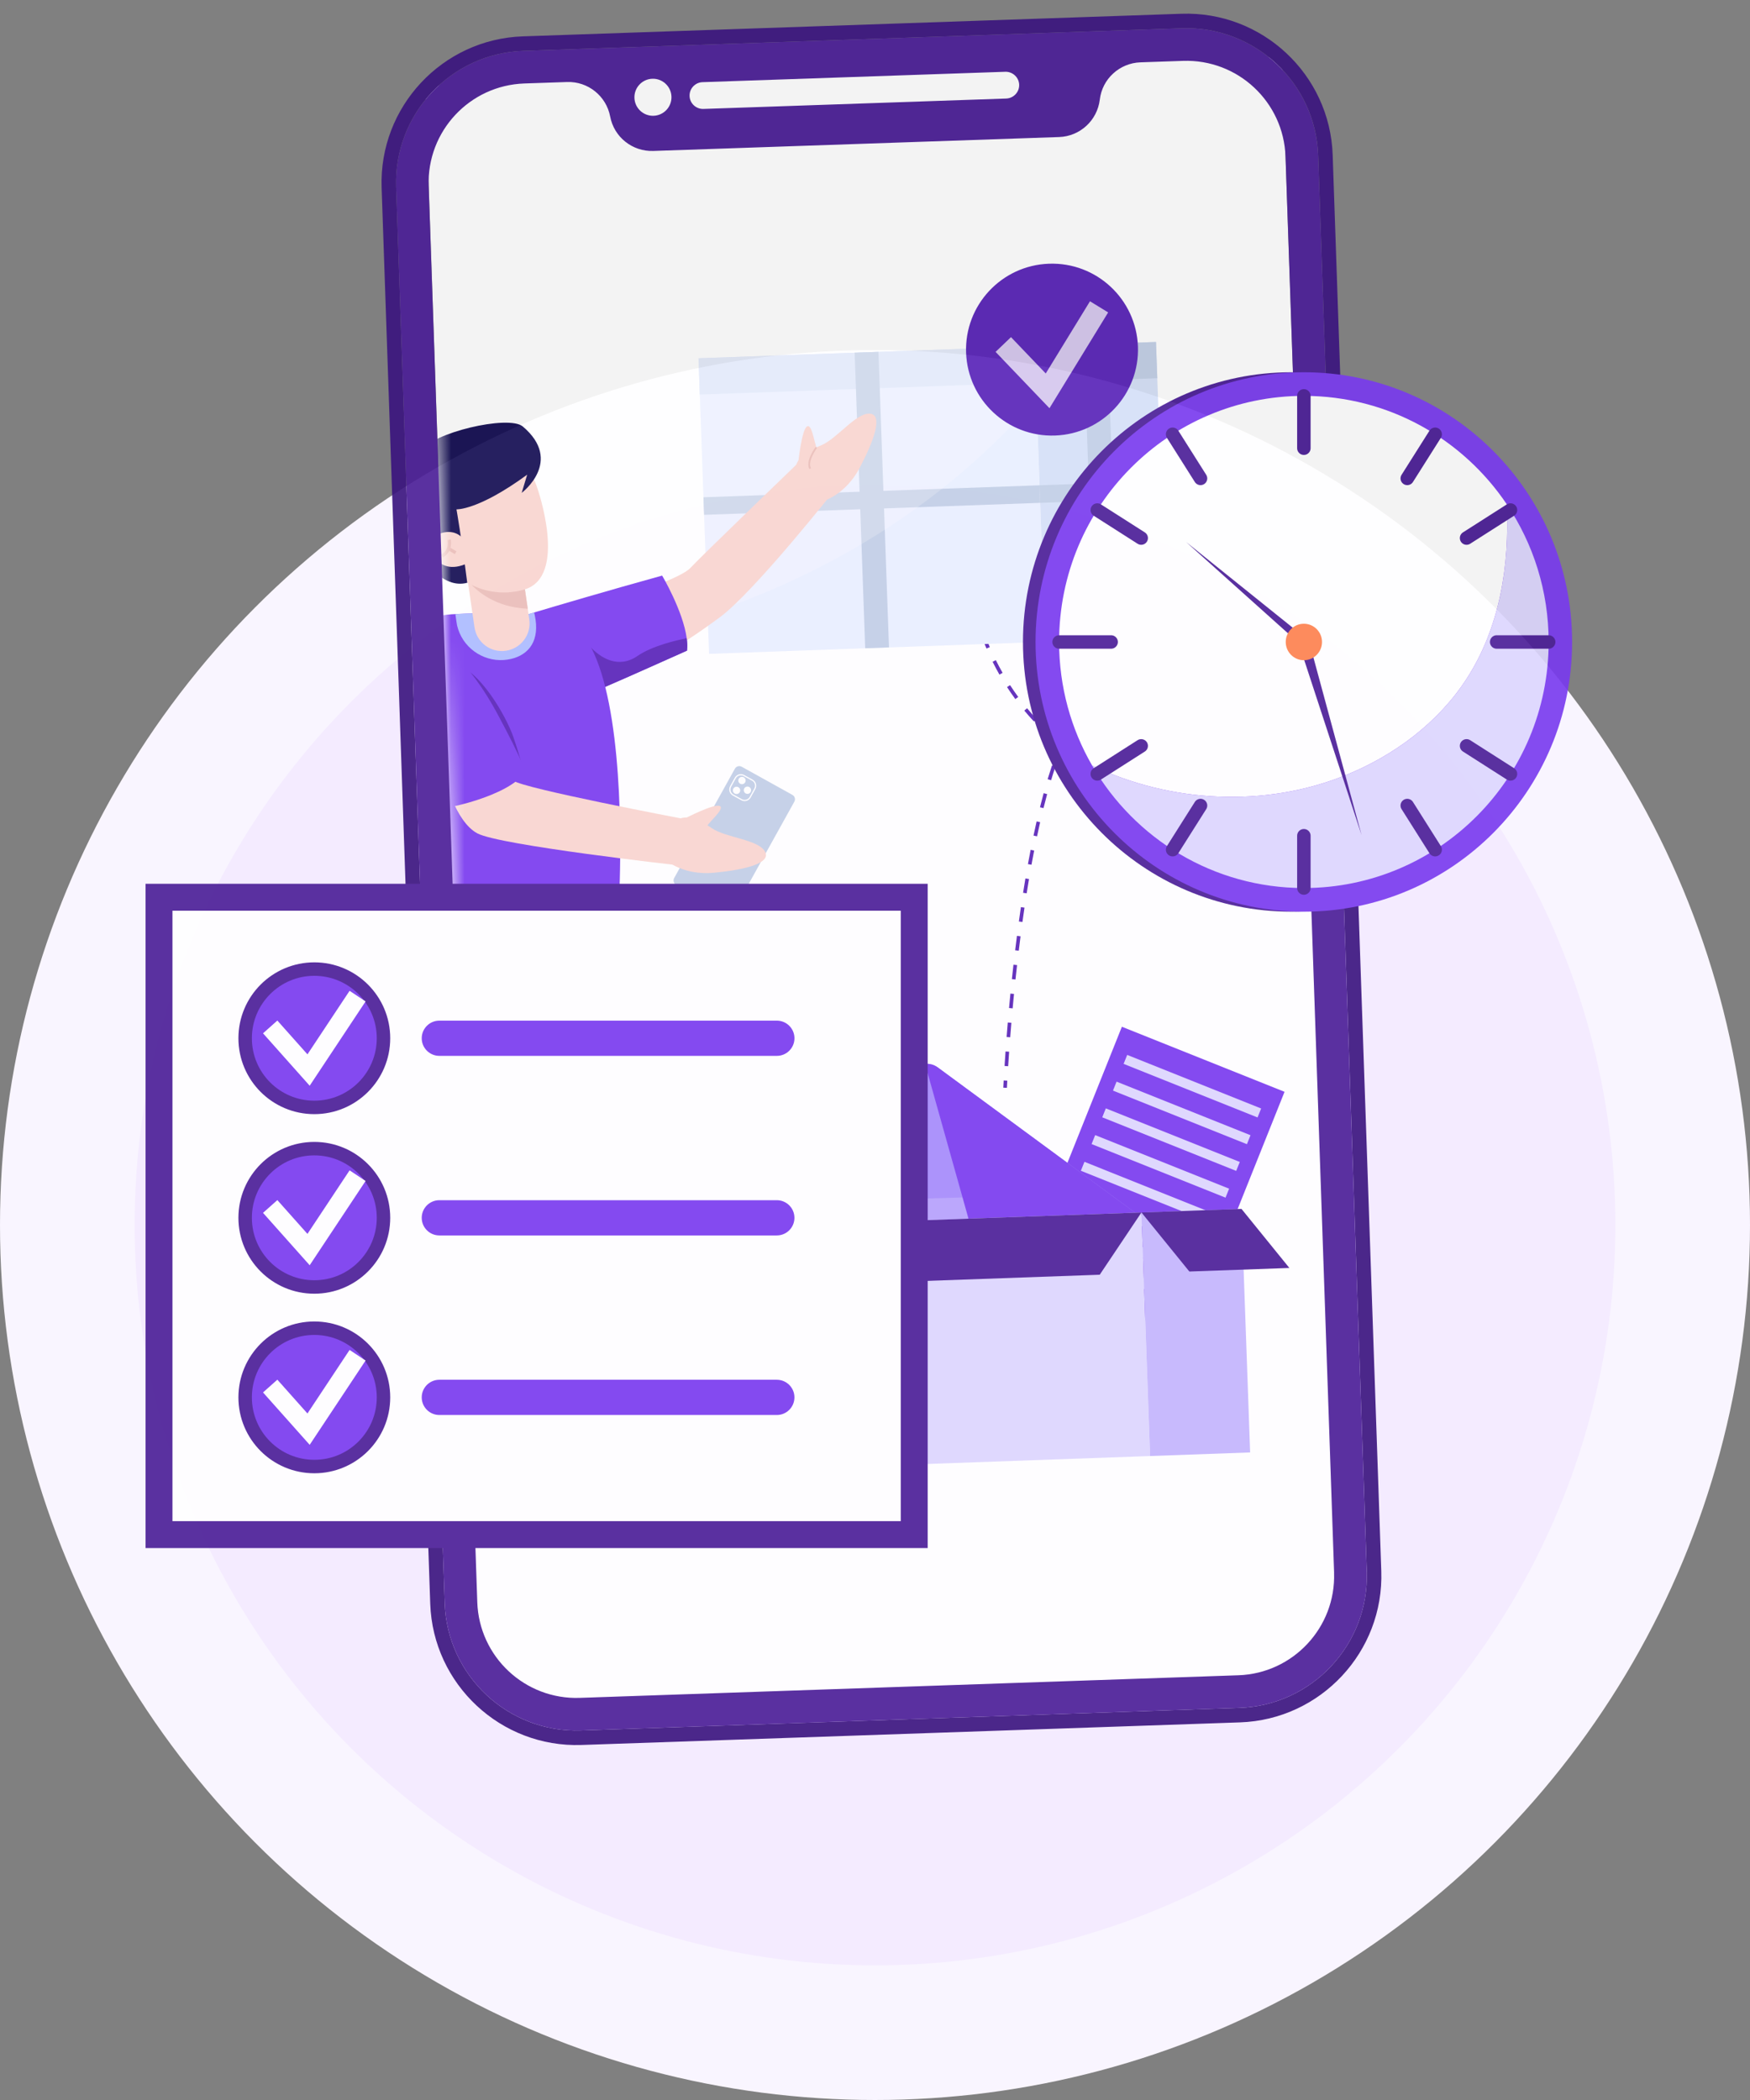 <svg width="130" height="156" viewBox="0 0 130 156" fill="none" xmlns="http://www.w3.org/2000/svg">
<rect x="0" y="0" width="130" height="156" fill="#808080" stroke="none"/>
<circle cx="65" cy="91" r="60" fill="#F4EBFF" stroke="#F9F5FF" stroke-width="10"/>
<g opacity="0.9">
<path d="M95.245 4.21L31.594 6.395L35.712 126.381L99.363 124.197L95.245 4.21Z" fill="white"/>
<mask id="mask0_715_15186" style="mask-type:alpha" maskUnits="userSpaceOnUse" x="31" y="8" width="69" height="119">
<path d="M95.378 8.035L31.727 10.22L35.713 126.381L99.365 124.196L95.378 8.035Z" fill="white"/>
</mask>
<g mask="url(#mask0_715_15186)">
<path d="M95.423 81.107L83.34 76.273L76.077 94.425L88.16 99.259L95.423 81.107Z" fill="#7839EE"/>
<path d="M93.684 82.346L83.734 78.365L83.468 79.03L93.418 83.011L93.684 82.346Z" fill="#DDD6FE"/>
<path d="M92.895 84.331L82.945 80.351L82.679 81.016L92.629 84.996L92.895 84.331Z" fill="#DDD6FE"/>
<path d="M92.098 86.316L82.148 82.336L81.882 83.001L91.832 86.981L92.098 86.316Z" fill="#DDD6FE"/>
<path d="M91.305 88.303L81.356 84.322L81.089 84.987L91.039 88.968L91.305 88.303Z" fill="#DDD6FE"/>
<path d="M90.508 90.287L80.559 86.307L80.293 86.972L90.242 90.952L90.508 90.287Z" fill="#DDD6FE"/>
<path d="M89.715 92.272L79.766 88.292L79.499 88.957L89.449 92.937L89.715 92.272Z" fill="#DDD6FE"/>
<path d="M88.922 94.258L78.973 90.277L78.707 90.942L88.656 94.923L88.922 94.258Z" fill="#DDD6FE"/>
<path d="M88.126 96.244L78.176 92.264L77.91 92.929L87.859 96.909L88.126 96.244Z" fill="#DDD6FE"/>
<path d="M84.526 91.927L78.172 100.561C77.944 100.869 77.613 101.055 77.261 101.102C77.055 101.132 76.843 101.113 76.641 101.046C76.509 101.003 76.382 100.937 76.264 100.85L61.688 90.124C61.57 90.037 61.469 89.936 61.388 89.822C61.265 89.65 61.184 89.453 61.151 89.248C61.093 88.898 61.171 88.526 61.397 88.218L67.752 79.584C67.99 79.26 68.344 79.073 68.714 79.035C69.038 79.002 69.375 79.085 69.658 79.294L84.235 90.02C84.518 90.228 84.697 90.526 84.762 90.844C84.837 91.209 84.762 91.603 84.525 91.926L84.526 91.927Z" fill="#A48AFB"/>
<path opacity="0.19" d="M77.258 101.102C77.052 101.132 76.84 101.113 76.639 101.046L61.386 89.822C61.262 89.65 61.182 89.453 61.148 89.248L71.497 88.955L73.829 88.889L74.46 91.136L77.257 101.102L77.258 101.102Z" fill="white"/>
<path d="M84.766 90.844L74.466 91.135L72.133 91.201L71.503 88.955L68.719 79.034C69.043 79.001 69.38 79.084 69.663 79.293L84.239 90.019C84.523 90.227 84.702 90.525 84.767 90.843L84.766 90.844Z" fill="#7839EE"/>
<path d="M84.791 90.071L64.223 90.805L64.868 108.896L85.437 108.162L84.791 90.071Z" fill="#DDD6FE"/>
<path d="M85.436 108.162L92.867 107.896L92.222 89.805L84.79 90.071L85.436 108.162Z" fill="#C3B5FD"/>
<path d="M81.694 94.694L61.126 95.428L64.225 90.805L84.793 90.07L81.694 94.694Z" fill="#491C96"/>
<path d="M88.352 94.456L95.782 94.191L92.225 89.805L84.793 90.07L88.352 94.456Z" fill="#491C96"/>
<path d="M74.799 80.812L74.531 80.8C74.531 80.8 74.539 80.61 74.558 80.262L74.827 80.277C74.808 80.623 74.8 80.811 74.8 80.812L74.799 80.812Z" fill="#5720B7"/>
<path d="M74.892 79.204L74.624 79.187C74.644 78.868 74.668 78.507 74.697 78.109L74.964 78.128C74.936 78.525 74.912 78.885 74.892 79.204ZM75.044 77.054L74.776 77.033C74.803 76.691 74.832 76.333 74.864 75.957L75.131 75.98C75.1 76.355 75.071 76.713 75.044 77.054ZM75.226 74.907L74.958 74.882C74.989 74.534 75.023 74.176 75.059 73.809L75.326 73.835C75.29 74.202 75.256 74.56 75.225 74.908L75.226 74.907ZM75.436 72.763L75.169 72.735C75.206 72.383 75.245 72.026 75.286 71.663L75.553 71.693C75.512 72.055 75.473 72.412 75.436 72.763ZM75.678 70.624L75.411 70.592C75.454 70.239 75.498 69.882 75.545 69.522L75.812 69.556C75.765 69.916 75.721 70.272 75.679 70.625L75.678 70.624ZM75.953 68.489L75.687 68.453C75.736 68.099 75.786 67.742 75.839 67.385L76.105 67.423C76.052 67.78 76.002 68.136 75.953 68.489ZM76.267 66.362L76.001 66.321C76.056 65.966 76.114 65.611 76.174 65.255L76.439 65.3C76.379 65.654 76.322 66.008 76.267 66.361L76.267 66.362ZM76.625 64.238L76.361 64.191C76.426 63.831 76.493 63.474 76.561 63.13L76.824 63.181C76.758 63.524 76.691 63.88 76.625 64.238ZM77.038 62.128L76.775 62.073C76.851 61.715 76.929 61.36 77.006 61.018L77.268 61.078C77.191 61.417 77.114 61.77 77.038 62.128ZM77.517 60.032L77.256 59.967C77.345 59.61 77.436 59.258 77.528 58.922L77.788 58.992C77.697 59.327 77.606 59.676 77.517 60.032L77.517 60.032ZM85.33 58.424C85.253 58.426 85.174 58.427 85.096 58.425L85.101 58.156C85.466 58.164 85.812 58.12 86.12 58.025L86.2 58.282C85.931 58.365 85.639 58.413 85.33 58.424ZM84.003 58.277C83.672 58.198 83.321 58.087 82.961 57.946L83.059 57.696C83.408 57.832 83.746 57.94 84.066 58.016L84.003 58.277ZM87.18 57.736L87.003 57.534C87.25 57.317 87.456 57.044 87.615 56.723L87.856 56.843C87.681 57.195 87.454 57.496 87.18 57.737L87.18 57.736ZM78.082 57.96L77.824 57.883C77.932 57.527 78.042 57.179 78.151 56.852L78.406 56.938C78.297 57.263 78.188 57.607 78.082 57.96ZM81.968 57.498C81.731 57.378 81.485 57.244 81.239 57.1C81.166 57.057 81.093 57.014 81.02 56.971L81.158 56.74C81.23 56.783 81.302 56.826 81.374 56.868C81.617 57.009 81.857 57.14 82.09 57.259L81.968 57.498ZM80.106 56.392C79.806 56.19 79.509 55.979 79.225 55.764L79.386 55.549C79.667 55.761 79.959 55.97 80.256 56.169L80.106 56.392ZM88.191 55.784L87.926 55.738C87.981 55.425 88.002 55.093 87.99 54.751L87.988 54.696L88.256 54.684L88.258 54.742C88.271 55.102 88.249 55.453 88.191 55.784ZM78.765 55.928L78.514 55.833C78.647 55.483 78.785 55.144 78.922 54.829L79.168 54.937C79.032 55.248 78.896 55.581 78.764 55.928L78.765 55.928ZM78.378 55.089C78.103 54.856 77.831 54.613 77.572 54.366L77.756 54.171C78.012 54.415 78.28 54.654 78.552 54.884L78.378 55.089ZM79.627 53.973L79.389 53.849C79.565 53.509 79.748 53.192 79.932 52.906L80.157 53.051C79.978 53.329 79.799 53.639 79.626 53.973L79.627 53.973ZM87.839 53.656C87.758 53.312 87.646 52.978 87.505 52.661L87.752 52.552C87.899 52.884 88.016 53.234 88.102 53.594L87.84 53.656L87.839 53.656ZM76.808 53.598C76.562 53.335 76.321 53.062 76.091 52.785L76.298 52.614C76.525 52.886 76.762 53.156 77.004 53.414L76.808 53.597L76.808 53.598ZM80.784 52.201L80.579 52.027C80.793 51.778 81.014 51.559 81.236 51.376C81.282 51.339 81.327 51.302 81.372 51.266L81.538 51.477C81.495 51.512 81.45 51.547 81.407 51.583C81.196 51.756 80.987 51.964 80.783 52.201L80.784 52.201ZM86.987 51.752C86.775 51.459 86.537 51.204 86.279 50.994L86.449 50.785C86.725 51.01 86.98 51.282 87.205 51.595L86.987 51.752ZM75.424 51.932C75.211 51.643 75.004 51.343 74.808 51.041L75.033 50.895C75.226 51.193 75.43 51.488 75.64 51.773L75.424 51.932ZM82.412 50.885L82.28 50.652C82.619 50.459 82.958 50.309 83.289 50.207L83.369 50.464C83.057 50.561 82.735 50.703 82.413 50.885L82.412 50.885ZM85.393 50.48C85.072 50.361 84.734 50.301 84.387 50.301L84.387 50.032C84.766 50.032 85.136 50.098 85.487 50.227L85.394 50.479L85.393 50.48ZM74.245 50.116C74.068 49.805 73.896 49.483 73.736 49.159L73.976 49.039C74.135 49.358 74.304 49.676 74.479 49.982L74.245 50.115L74.245 50.116ZM73.281 48.176C73.141 47.848 73.006 47.509 72.882 47.17L73.134 47.078C73.257 47.413 73.389 47.747 73.529 48.071L73.281 48.176ZM72.536 46.143C72.431 45.801 72.332 45.45 72.244 45.1L72.504 45.034C72.591 45.38 72.689 45.726 72.793 46.064L72.536 46.143ZM72.005 44.044C71.934 43.691 71.872 43.332 71.819 42.977L72.085 42.938C72.137 43.289 72.199 43.644 72.268 43.992L72.005 44.045L72.005 44.044ZM71.687 41.901C71.651 41.538 71.625 41.174 71.609 40.82L71.878 40.808C71.893 41.158 71.919 41.516 71.954 41.875L71.687 41.901L71.687 41.901Z" fill="#5720B7"/>
<path d="M71.863 39.769L71.594 39.764C71.6 39.418 71.616 39.226 71.616 39.218L71.884 39.241C71.884 39.241 71.868 39.432 71.863 39.769Z" fill="#5720B7"/>
<path d="M76.853 25.724L51.891 26.615L52.674 48.571L77.637 47.68L76.853 25.724Z" fill="#E9EFFF"/>
<path d="M85.874 25.403L76.856 25.725L77.639 47.68L86.657 47.358L85.874 25.403Z" fill="#D5E0F7"/>
<path d="M76.853 25.724L51.891 26.615L51.987 29.309L76.949 28.418L76.853 25.724Z" fill="#DCE4F9"/>
<path d="M85.874 25.403L76.856 25.725L76.952 28.418L85.97 28.096L85.874 25.403Z" fill="#C1CEE5"/>
<path d="M65.256 26.138L63.488 26.201L64.272 48.157L66.039 48.094L65.256 26.138Z" fill="#C1CEE5"/>
<path d="M82.279 25.531L80.512 25.594L81.295 47.55L83.063 47.486L82.279 25.531Z" fill="#C1CEE5"/>
<path d="M77.22 36.05L52.258 36.94L52.304 38.245L77.267 37.354L77.22 36.05Z" fill="#C1CEE5"/>
<path d="M86.237 35.728L77.219 36.05L77.265 37.355L86.284 37.033L86.237 35.728Z" fill="#C1CEE5"/>
<path opacity="0.21" d="M80.149 25.607C79.527 26.486 78.826 27.416 78.039 28.379C77.705 28.787 77.357 29.201 76.992 29.62C75.099 31.793 72.78 34.087 69.975 36.309C69.394 36.77 68.791 37.227 68.168 37.679C67.388 38.246 66.575 38.803 65.727 39.35C65.166 39.714 64.589 40.071 63.996 40.423C60.689 42.39 56.897 44.178 52.569 45.618L51.891 26.615L80.149 25.607Z" fill="white"/>
<path d="M78.377 32.354C81.902 32.228 84.658 29.268 84.532 25.744C84.406 22.219 81.447 19.464 77.922 19.59C74.397 19.715 71.641 22.675 71.767 26.199C71.893 29.724 74.852 32.479 78.377 32.354Z" fill="#5720B7"/>
<path opacity="0.75" d="M77.96 30.324L73.957 26.14L75.102 25.045L77.684 27.744L80.97 22.381L82.32 23.208L77.96 30.324Z" fill="white"/>
<path d="M58.864 59.049L55.098 56.958C54.919 56.859 54.693 56.923 54.593 57.102L50.081 65.229C49.982 65.408 50.047 65.634 50.226 65.733L53.992 67.824C54.171 67.923 54.396 67.859 54.496 67.68L59.008 59.553C59.107 59.374 59.043 59.148 58.864 59.049Z" fill="#C1CEE5"/>
<path d="M55.356 58.114C55.284 58.246 55.118 58.294 54.986 58.222C54.855 58.149 54.807 57.983 54.879 57.852C54.952 57.72 55.117 57.672 55.249 57.745C55.381 57.817 55.429 57.983 55.356 58.114Z" fill="white"/>
<path d="M54.954 58.846C54.882 58.977 54.716 59.025 54.584 58.953C54.453 58.881 54.404 58.715 54.477 58.583C54.549 58.452 54.715 58.404 54.847 58.476C54.978 58.548 55.026 58.714 54.954 58.846Z" fill="white"/>
<path d="M55.763 58.833C55.69 58.965 55.524 59.013 55.393 58.94C55.261 58.868 55.213 58.702 55.285 58.571C55.358 58.439 55.524 58.391 55.655 58.463C55.787 58.536 55.835 58.701 55.763 58.833Z" fill="white"/>
<path d="M55.333 59.509C55.242 59.512 55.151 59.492 55.066 59.445L54.439 59.099C54.19 58.962 54.099 58.648 54.237 58.4L54.583 57.773C54.72 57.524 55.034 57.433 55.282 57.57L55.909 57.916C56.158 58.053 56.249 58.367 56.112 58.616L55.766 59.243C55.675 59.407 55.507 59.502 55.333 59.508L55.333 59.509ZM55.02 57.596C54.875 57.602 54.737 57.68 54.662 57.816L54.316 58.443C54.261 58.543 54.249 58.658 54.28 58.767C54.312 58.876 54.384 58.967 54.484 59.022L55.111 59.367C55.316 59.48 55.575 59.405 55.689 59.201L56.035 58.574C56.149 58.368 56.073 58.109 55.868 57.995L55.241 57.65C55.172 57.611 55.096 57.595 55.022 57.597L55.02 57.596Z" fill="white"/>
<path d="M46.878 44.142C46.878 44.142 50.603 42.941 51.29 42.186C51.975 41.431 59.392 34.29 59.392 34.29L62.157 36.214C62.157 36.214 56.067 43.94 53.453 45.871C50.84 47.801 49.403 48.543 49.403 48.543L46.879 44.141L46.878 44.142Z" fill="#F9D5CE"/>
<path d="M51.05 47.813C51.054 47.912 51.057 48.01 51.051 48.104C51.05 48.181 51.043 48.257 51.035 48.332C49.618 48.955 47.229 50.044 44.964 51.022C44.813 51.087 44.662 51.152 44.512 51.216C43.713 51.557 42.939 51.881 42.241 52.158C40.775 52.741 39.636 53.125 39.289 53.069C37.029 52.707 36.959 50.805 37.431 49.031C37.882 47.334 38.828 45.755 38.828 45.755C38.828 45.755 38.928 45.725 39.115 45.669C39.257 45.626 39.447 45.569 39.683 45.498C41.33 45.005 45.141 43.876 49.188 42.758C49.188 42.758 50.737 45.373 51.012 47.408C51.031 47.545 51.043 47.681 51.05 47.813Z" fill="#7839EE"/>
<path d="M61.178 37.211C61.178 37.211 62.803 36.766 63.866 34.747C64.929 32.728 65.626 30.789 64.602 30.728C63.578 30.668 62.166 32.601 61.013 33.075C59.626 33.645 59.012 34.249 59.092 35.056C59.172 35.863 61.178 37.212 61.178 37.212L61.178 37.211Z" fill="#F9D5CE"/>
<path d="M59.294 34.424C59.294 34.424 59.546 31.858 59.968 31.669C60.39 31.48 60.533 33.459 60.818 33.487C61.103 33.515 59.293 34.424 59.293 34.424L59.294 34.424Z" fill="#F9D5CE"/>
<path d="M60.127 34.843C59.803 34.261 60.562 33.238 60.594 33.195L60.696 33.272C60.689 33.282 59.955 34.271 60.239 34.781L60.127 34.843Z" fill="#EABDB7"/>
<path d="M51.05 47.814C51.054 47.913 51.056 48.011 51.051 48.105C51.05 48.182 51.043 48.259 51.035 48.333C49.523 48.998 46.904 50.193 44.512 51.217C44.512 51.217 42.593 47.413 42.032 46.762C41.471 46.111 42.874 46.947 43.747 47.937C44.618 48.926 45.96 49.692 47.359 48.727C48.447 47.978 50.26 47.559 51.012 47.41C51.031 47.547 51.043 47.683 51.05 47.814Z" fill="#5720B7"/>
<path d="M40.234 68.459C39.7 71.701 37.562 80.277 32.514 85.303C29.333 88.471 20.067 91.597 15.911 92.959C15.436 93.114 14.985 93.266 14.561 93.412C13.4 92.071 12.751 90.575 12.386 89.301C11.896 87.581 11.925 86.261 11.925 86.261C12.433 86.035 12.945 85.804 13.46 85.573C14.452 85.126 15.378 84.671 16.242 84.206C16.242 84.206 16.242 84.205 16.243 84.205C23.283 80.411 26.264 75.938 28.271 70.234C28.56 69.413 28.842 68.665 29.114 68.005C29.712 66.555 30.266 65.521 30.764 65.035C30.764 65.035 34.314 65.603 38.368 67.503C38.982 67.79 39.608 68.109 40.234 68.459Z" fill="#5720B7"/>
<path d="M48.2 104.732L47.734 100.014L53.434 99.063L53.161 104.112C53.161 104.112 49.679 105.358 48.201 104.732L48.2 104.732Z" fill="#F9D5CE"/>
<path d="M60.641 108.881L48.584 110.147L48.022 104.476C51.163 104.445 53.218 103.333 53.218 103.333C53.218 103.333 52.767 105.54 56.745 104.796C57.258 104.701 57.703 104.698 58.089 104.765C59.727 105.048 60.314 106.592 60.525 107.705C60.651 108.369 60.642 108.881 60.642 108.881L60.641 108.881Z" fill="#5720B7"/>
<path d="M60.639 108.881L55.966 109.343C55.294 106.23 57.138 105.122 58.087 104.765C59.724 105.048 60.312 106.592 60.523 107.705C60.649 108.369 60.64 108.881 60.64 108.881L60.639 108.881Z" fill="#9393D8"/>
<path d="M60.641 108.881L48.584 110.147L48.467 108.972L60.525 107.705C60.65 108.369 60.642 108.881 60.642 108.881L60.641 108.881Z" fill="#9393D8"/>
<path d="M55.648 104.601L54.723 106.194L55.023 106.369L55.948 104.776L55.648 104.601Z" fill="#9393D8"/>
<path d="M54.422 104.266L53.285 106.194L53.584 106.371L54.721 104.442L54.422 104.266Z" fill="#9393D8"/>
<path d="M53.213 104.022L52.25 105.584L52.546 105.766L53.508 104.204L53.213 104.022Z" fill="#9393D8"/>
<path d="M54.608 100.547C54.002 100.863 53.392 101.101 52.794 101.277C51.683 101.605 50.616 101.72 49.709 101.733C48.133 101.757 47.042 101.474 47.042 101.474L46.727 100.07C46.727 100.07 43.812 88.895 42.582 85.25C41.84 83.047 40.049 78.561 38.555 74.893C37.276 71.752 36.216 69.21 36.216 69.21C36.216 69.21 36.642 68.611 37.496 67.809C38.773 66.609 41.005 64.956 44.186 64.188C47.531 69.244 54.425 82.264 54.452 99.108C54.453 99.62 54.561 100.098 54.608 100.547Z" fill="#5720B7"/>
<path d="M45.977 67.035C45.977 67.035 40.699 70.888 29.965 65.994C29.959 65.942 29.95 65.89 29.943 65.837C29.561 63.242 29.035 60.395 28.915 56.818C28.873 55.56 28.881 54.211 28.965 52.752C28.971 52.647 28.943 52.538 28.893 52.427C28.681 51.947 28.066 51.422 28.042 50.938C27.793 45.705 33.648 45.628 33.828 45.618C33.919 45.612 34.011 45.607 34.105 45.603C35.463 45.537 37.075 45.55 39.109 45.668C39.31 45.679 39.516 45.692 39.726 45.706C39.989 45.722 40.26 45.742 40.536 45.762C40.608 45.768 40.68 45.773 40.753 45.779C40.881 45.788 41.011 45.797 41.144 45.808C43.047 45.958 44.23 48.125 44.959 51.02C46.541 57.307 45.977 67.035 45.977 67.035Z" fill="#7839EE"/>
<path d="M54.453 99.108C54.51 99.616 54.563 100.098 54.609 100.546C52.876 101.453 51.104 101.713 49.71 101.732C48.134 101.756 47.043 101.473 47.043 101.473L46.728 100.069C48.445 100.178 51.365 100.139 54.452 99.107L54.453 99.108Z" fill="#9393D8"/>
<path d="M37.963 48.949C37.783 48.991 37.604 49.018 37.426 49.03C35.825 49.139 34.333 48.076 33.954 46.461C33.936 46.385 33.881 46 33.828 45.618C33.92 45.612 34.012 45.607 34.106 45.603C35.464 45.537 37.076 45.551 39.11 45.668C39.252 45.625 39.442 45.568 39.678 45.497C39.697 45.568 39.713 45.638 39.727 45.706C40.123 47.578 39.305 48.634 37.963 48.949Z" fill="#ABBBFF"/>
<path d="M38.581 40.947L39.319 46.013C39.483 47.136 38.704 48.179 37.58 48.343C36.457 48.507 35.413 47.729 35.249 46.605L34.512 41.539L38.581 40.947L38.581 40.947Z" fill="#F9D5CE"/>
<path d="M38.581 40.947L39.204 45.22C36.852 45.127 35.451 43.967 34.746 43.142L34.512 41.538L38.581 40.946L38.581 40.947Z" fill="#EABDB7"/>
<path d="M39.907 36.236C39.907 36.236 42.254 42.876 38.913 43.806C35.572 44.735 32.886 42.338 32.372 40.639C31.859 38.94 31.12 34.053 35.01 33.319C38.899 32.583 39.907 36.237 39.907 36.237L39.907 36.236Z" fill="#F9D5CE"/>
<path d="M33.91 37.838C33.91 37.838 35.514 37.932 39.162 35.261L38.755 36.612C38.755 36.612 41.885 34.264 38.839 31.684C37.78 30.789 31.977 32.175 31.316 33.506C27.976 35.1 31.127 44.254 34.709 43.291C34.294 40.015 33.91 37.839 33.91 37.839L33.91 37.838Z" fill="#0F094F"/>
<path d="M34.365 39.969C34.365 39.969 33.757 39.209 32.624 39.661C31.491 40.114 32.186 42.856 34.528 41.926C34.737 40.453 34.365 39.969 34.365 39.969Z" fill="#F9D5CE"/>
<path d="M32.898 41.417L32.774 41.209C33.412 40.827 33.245 40.136 33.244 40.129L33.478 40.069C33.48 40.078 33.688 40.943 32.899 41.417L32.898 41.417Z" fill="#EABDB7"/>
<path d="M33.375 40.645L33.254 40.855L33.79 41.164L33.911 40.954L33.375 40.645Z" fill="#EABDB7"/>
<g opacity="0.6">
<path d="M52.793 101.278C51.682 101.606 50.615 101.721 49.708 101.734C48.132 101.758 47.041 101.474 47.041 101.474L46.725 100.071C46.725 100.071 43.81 88.896 42.581 85.251C41.838 83.048 40.047 78.562 38.553 74.894C38.553 74.894 39.381 72.321 40.101 74.087C40.822 75.854 40.913 78.419 43.383 82.333C45.852 86.247 47.12 91.264 47.249 94.224C47.377 97.183 48.226 100.153 50.254 100.784C50.87 100.976 51.799 101.142 52.793 101.278Z" fill="#2D2D91"/>
</g>
<path d="M38.813 56.995C38.813 56.995 37.524 57.07 33.433 59.591C31.957 59.686 30.227 58.222 28.919 56.818C28.877 55.56 28.886 54.212 28.969 52.752C28.975 52.647 28.947 52.538 28.897 52.427C30.793 50.687 32.361 49.116 33.594 49.291C35.574 49.574 37.621 53.256 38.128 54.73C38.635 56.206 38.813 56.995 38.813 56.995Z" fill="#5720B7"/>
<path d="M49.519 63.934C49.519 63.934 50.783 65.049 53.054 64.832C55.325 64.614 57.33 64.133 56.82 63.245C56.309 62.356 53.918 62.234 52.889 61.529C51.652 60.682 50.809 60.5 50.179 61.008C49.548 61.517 49.519 63.934 49.519 63.934Z" fill="#F9D5CE"/>
<path d="M50.817 60.831C50.817 60.831 53.102 59.636 53.491 59.885C53.88 60.135 52.304 61.339 52.436 61.593C52.569 61.847 50.817 60.831 50.817 60.831Z" fill="#F9D5CE"/>
<path d="M33.017 57.698C33.017 57.698 33.792 61.028 35.471 61.913C37.149 62.798 50.317 64.272 50.317 64.272L50.648 60.808C50.648 60.808 38.806 58.559 38.144 57.992C37.481 57.425 37.441 55.077 37.441 55.077L33.018 57.698L33.017 57.698Z" fill="#F9D5CE"/>
<path d="M30.944 47.017C29.629 46.799 27.16 48.185 28.34 52.354C29.472 56.357 33.687 59.904 33.687 59.904C33.687 59.904 34.471 59.747 35.458 59.423C36.742 59.005 38.369 58.305 39.066 57.308C38.331 55.624 37.773 54.58 37.083 53.275C34.709 48.781 32.376 47.255 30.944 47.017Z" fill="#7839EE"/>
</g>
<path d="M87.761 1.022L38.838 2.701C32.851 2.907 28.144 7.945 28.349 13.936L31.96 119.138C32.166 125.128 37.207 129.832 43.194 129.627L92.121 127.948C98.105 127.742 102.815 122.704 102.61 116.713L98.999 11.511C98.794 5.521 93.752 0.817 87.765 1.022L87.761 1.022ZM101.529 116.75C101.714 122.148 97.472 126.685 92.081 126.87L43.157 128.549C37.766 128.734 33.223 124.499 33.037 119.101L29.427 13.899C29.242 8.501 33.481 3.964 38.875 3.779L87.802 2.1C93.193 1.915 97.737 6.15 97.922 11.548L101.532 116.75L101.529 116.75Z" fill="#39127D"/>
<path d="M87.797 2.1L38.874 3.779C33.48 3.965 29.24 8.501 29.426 13.899L33.036 119.102C33.221 124.499 37.765 128.735 43.156 128.55L92.083 126.871C97.474 126.686 101.716 122.149 101.531 116.751L97.921 11.548C97.735 6.151 93.192 1.915 87.801 2.1L87.797 2.1ZM99.103 116.834C99.242 120.891 96.057 124.31 91.993 124.449L43.069 126.128C39.002 126.268 35.594 123.086 35.455 119.019L31.844 13.816C31.704 9.749 34.886 6.341 38.953 6.201L42.124 6.093C43.679 6.039 45.035 7.13 45.326 8.653C45.471 9.419 45.882 10.074 46.452 10.526C47.023 10.982 47.753 11.241 48.529 11.214L78.678 10.18C80.234 10.126 81.511 8.945 81.698 7.405C81.789 6.632 82.154 5.95 82.692 5.46C83.23 4.966 83.941 4.657 84.717 4.631L87.88 4.522C91.948 4.383 95.356 7.564 95.495 11.632L99.106 116.834L99.103 116.834Z" fill="#491C96"/>
<path d="M49.88 7.178C49.906 7.937 49.311 8.575 48.552 8.601C47.793 8.627 47.155 8.032 47.129 7.273C47.103 6.514 47.699 5.876 48.458 5.85C49.216 5.824 49.854 6.42 49.88 7.178Z" fill="white"/>
<path d="M75.71 6.292C75.729 6.839 75.293 7.302 74.743 7.32L52.254 8.092C51.707 8.111 51.244 7.679 51.225 7.132C51.207 6.585 51.638 6.122 52.186 6.104L74.674 5.332C75.222 5.313 75.691 5.744 75.71 6.292Z" fill="white"/>
<path d="M95.922 67.725C106.928 67.725 115.851 58.754 115.851 47.689C115.851 36.624 106.928 27.653 95.922 27.653C84.915 27.653 75.992 36.624 75.992 47.689C75.992 58.754 84.915 67.725 95.922 67.725Z" fill="#491C96"/>
<path d="M96.855 67.725C107.862 67.725 116.785 58.754 116.785 47.689C116.785 36.624 107.862 27.653 96.855 27.653C85.849 27.653 76.926 36.624 76.926 47.689C76.926 58.754 85.849 67.725 96.855 67.725Z" fill="#7839EE"/>
<path d="M99.967 57.581C103.563 56.122 106.827 53.697 108.945 50.43C111.404 46.637 112.147 42.036 111.931 37.46C108.662 32.602 103.131 29.408 96.859 29.408C86.816 29.408 78.676 37.593 78.676 47.688C78.676 51.035 79.571 54.17 81.132 56.869C86.968 59.643 93.964 60.016 99.967 57.581Z" fill="white"/>
<path d="M111.931 37.459C112.147 42.035 111.404 46.636 108.945 50.429C106.828 53.695 103.563 56.122 99.967 57.581C93.964 60.015 86.968 59.643 81.133 56.868C84.283 62.31 90.146 65.968 96.859 65.968C106.902 65.968 115.042 57.784 115.042 47.689C115.042 43.898 113.895 40.379 111.931 37.459Z" fill="#DDD6FE"/>
<path d="M96.66 47.926L88.106 40.259L97.057 47.453L96.66 47.926Z" fill="#491C96"/>
<path d="M97.197 47.472L101.146 62.042L96.516 47.906L97.197 47.472Z" fill="#491C96"/>
<path d="M96.859 49.044C97.603 49.044 98.206 48.438 98.206 47.69C98.206 46.941 97.603 46.335 96.859 46.335C96.115 46.335 95.512 46.941 95.512 47.69C95.512 48.438 96.115 49.044 96.859 49.044Z" fill="#FE814B"/>
<path d="M96.859 29.408L96.859 33.295" stroke="#491C96" stroke-linecap="round" stroke-linejoin="round"/>
<path d="M96.859 62.083L96.859 65.969" stroke="#491C96" stroke-linecap="round" stroke-linejoin="round"/>
<path d="M115.045 47.69L111.18 47.69" stroke="#491C96" stroke-linecap="round" stroke-linejoin="round"/>
<path d="M82.541 47.69L78.676 47.69" stroke="#491C96" stroke-linecap="round" stroke-linejoin="round"/>
<path d="M81.512 37.888L84.775 39.971" stroke="#491C96" stroke-linecap="round" stroke-linejoin="round"/>
<path d="M108.945 55.407L112.208 57.491" stroke="#491C96" stroke-linecap="round" stroke-linejoin="round"/>
<path d="M106.612 32.259L104.539 35.539" stroke="#491C96" stroke-linecap="round" stroke-linejoin="round"/>
<path d="M89.182 59.84L87.109 63.119" stroke="#491C96" stroke-linecap="round" stroke-linejoin="round"/>
<path d="M112.208 37.888L108.945 39.971" stroke="#491C96" stroke-linecap="round" stroke-linejoin="round"/>
<path d="M84.775 55.407L81.512 57.491" stroke="#491C96" stroke-linecap="round" stroke-linejoin="round"/>
<path d="M87.109 32.259L89.182 35.539" stroke="#491C96" stroke-linecap="round" stroke-linejoin="round"/>
<path d="M104.539 59.84L106.612 63.119" stroke="#491C96" stroke-linecap="round" stroke-linejoin="round"/>
<rect x="11.812" y="66.653" width="56.102" height="47.347" fill="white" stroke="#491C96" stroke-width="2"/>
<path d="M28.488 77.127C28.488 79.965 26.187 82.265 23.349 82.265C20.511 82.265 18.211 79.965 18.211 77.127C18.211 74.29 20.511 71.989 23.349 71.989C26.187 71.989 28.488 74.29 28.488 77.127Z" fill="#7839EE" stroke="#491C96"/>
<path d="M28.488 90.466C28.488 93.303 26.187 95.604 23.349 95.604C20.511 95.604 18.211 93.303 18.211 90.466C18.211 87.628 20.511 85.328 23.349 85.328C26.187 85.328 28.488 87.628 28.488 90.466Z" fill="#7839EE" stroke="#491C96"/>
<path d="M28.488 103.805C28.488 106.642 26.187 108.943 23.349 108.943C20.511 108.943 18.211 106.642 18.211 103.805C18.211 100.967 20.511 98.667 23.349 98.667C26.187 98.667 28.488 100.967 28.488 103.805Z" fill="#7839EE" stroke="#491C96"/>
<path d="M23.005 80.654L19.539 76.761L20.603 75.812L22.839 78.323L25.969 73.603L27.157 74.392L23.005 80.654Z" fill="white"/>
<path d="M23.005 93.99L19.539 90.098L20.603 89.15L22.839 91.661L25.969 86.941L27.157 87.73L23.005 93.99Z" fill="white"/>
<path d="M23.005 107.33L19.539 103.438L20.603 102.49L22.839 105.001L25.969 100.281L27.157 101.069L23.005 107.33Z" fill="white"/>
<path d="M57.708 75.819L32.637 75.819C31.914 75.819 31.328 76.405 31.328 77.128C31.328 77.85 31.914 78.436 32.637 78.436L57.708 78.436C58.431 78.436 59.017 77.85 59.017 77.128C59.017 76.405 58.431 75.819 57.708 75.819Z" fill="#7839EE"/>
<path d="M57.707 91.775L32.637 91.775C31.913 91.775 31.328 91.189 31.328 90.467C31.328 89.743 31.915 89.158 32.637 89.158L57.707 89.158C58.43 89.158 59.015 89.745 59.015 90.467C59.015 91.19 58.429 91.775 57.707 91.775Z" fill="#7839EE"/>
<path d="M57.707 105.114L32.637 105.114C31.913 105.114 31.328 104.527 31.328 103.805C31.328 103.082 31.915 102.497 32.637 102.497L57.707 102.497C58.43 102.497 59.015 103.083 59.015 103.805C59.015 104.529 58.429 105.114 57.707 105.114Z" fill="#7839EE"/>
</g>
</svg>
